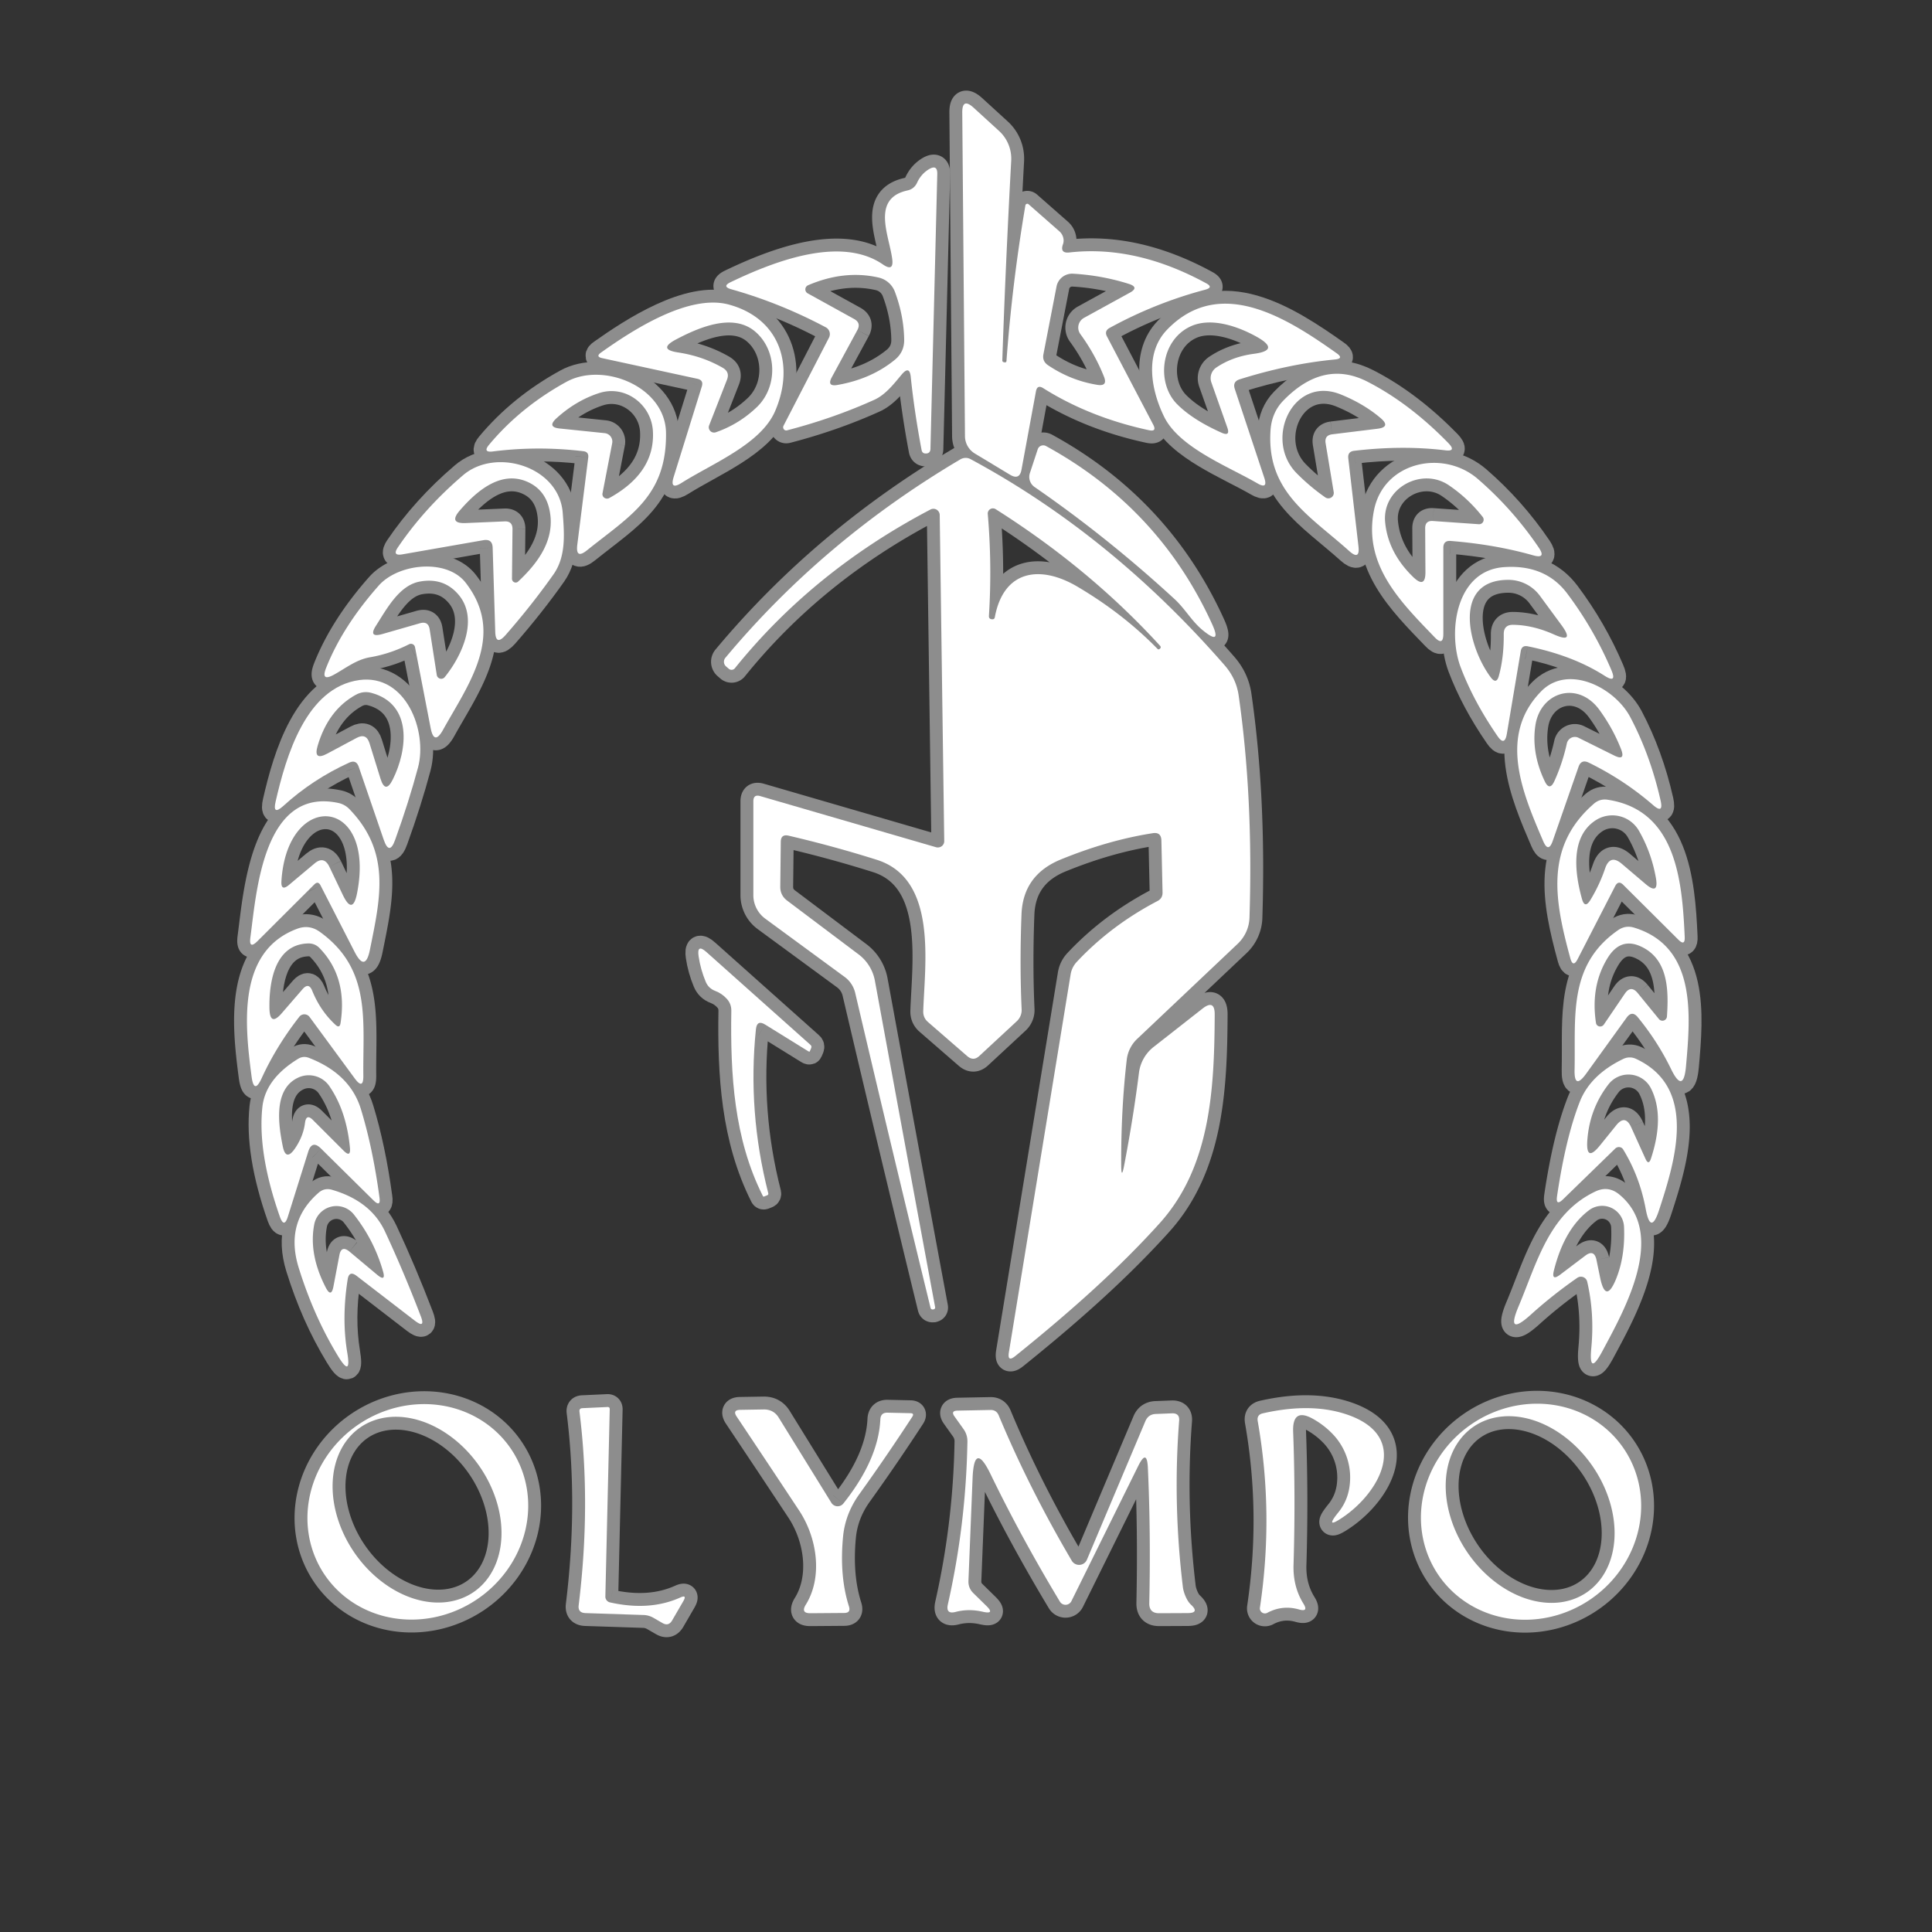 <?xml version="1.0" encoding="UTF-8" standalone="no"?>
<!DOCTYPE svg PUBLIC "-//W3C//DTD SVG 1.1//EN" "http://www.w3.org/Graphics/SVG/1.1/DTD/svg11.dtd">
<svg xmlns="http://www.w3.org/2000/svg" version="1.1" viewBox="0.00 0.00 150.00 150.00">
<rect x="0.00" y="0.00" width="150.00" height="150.00" fill="#333333" stroke="none"/>
<g stroke-width="2.00" fill="none" stroke-linecap="butt">
<path stroke="#8d8d8d" vector-effect="non-scaling-stroke" d="
  M 77.82 27.96
  Q 78.05 21.02 78.51 12.47
  A 2.93 2.89 -67.7 0 0 77.57 10.17
  L 75.60 8.37
  Q 74.69 7.54 74.71 8.77
  L 74.92 33.87
  A 1.60 1.59 15.2 0 0 75.70 35.22
  L 78.42 36.86
  Q 79.16 37.30 79.31 36.46
  L 80.43 30.39
  Q 80.53 29.84 81.00 30.14
  Q 84.61 32.41 89.20 33.40
  Q 89.84 33.54 89.53 32.96
  L 85.95 26.13
  Q 85.72 25.70 86.15 25.46
  Q 89.69 23.52 93.58 22.49
  Q 94.24 22.31 93.64 21.99
  Q 88.19 19.02 83.04 19.60
  Q 82.27 19.69 82.53 18.96
  Q 82.60 18.76 82.57 18.56
  Q 82.52 18.20 82.25 17.96
  L 79.86 15.86
  A 0.15 0.15 0.0 0 0 79.61 15.95
  Q 78.58 22.03 78.14 28.05
  Q 78.13 28.12 78.07 28.13
  Q 78.02 28.14 77.97 28.13
  Q 77.81 28.11 77.82 27.96"
/>
<path stroke="#8d8d8d" vector-effect="non-scaling-stroke" d="
  M 68.56 20.54
  C 65.30 18.28 60.14 20.27 56.74 21.90
  Q 56.02 22.24 56.78 22.46
  Q 60.55 23.52 64.11 25.41
  A 0.60 0.60 0.0 0 1 64.36 26.22
  L 60.83 33.06
  A 0.25 0.24 -83.8 0 0 61.11 33.41
  Q 64.69 32.48 67.86 31.05
  C 68.76 30.65 69.41 29.79 70.03 29.05
  Q 70.62 28.37 70.71 29.26
  Q 70.99 31.96 71.55 34.93
  Q 71.60 35.21 71.87 35.21
  Q 72.23 35.21 72.24 34.85
  L 72.77 13.52
  Q 72.79 12.74 72.12 13.14
  Q 71.51 13.51 71.20 14.19
  Q 70.97 14.68 70.44 14.79
  C 67.63 15.42 69.03 18.26 69.27 20.10
  Q 69.41 21.12 68.56 20.54"
/>
<path stroke="#8d8d8d" vector-effect="non-scaling-stroke" d="
  M 54.49 30.00
  L 52.31 37.01
  Q 51.97 38.09 52.92 37.49
  C 55.33 35.97 59.05 34.50 60.17 31.94
  C 61.74 28.33 60.52 24.72 56.60 23.65
  C 53.46 22.79 49.09 25.65 46.68 27.36
  Q 46.20 27.69 46.77 27.81
  L 54.15 29.41
  Q 54.64 29.52 54.49 30.00"
/>
<path stroke="#8d8d8d" vector-effect="non-scaling-stroke" d="
  M 96.25 29.45
  Q 100.07 28.25 103.64 27.91
  Q 104.37 27.84 103.77 27.42
  C 100.02 24.77 94.73 21.31 90.60 25.61
  C 88.83 27.46 89.38 30.31 90.38 32.35
  C 91.55 34.75 95.35 36.21 97.63 37.53
  Q 98.46 38.01 98.16 37.10
  L 95.87 30.20
  Q 95.68 29.63 96.25 29.45"
/>
<path stroke="#8d8d8d" vector-effect="non-scaling-stroke" d="
  M 45.67 35.53
  L 44.82 42.30
  Q 44.68 43.45 45.58 42.72
  C 48.93 40.03 51.76 38.52 51.71 33.63
  C 51.68 30.02 46.83 28.07 43.97 29.65
  Q 40.42 31.60 37.98 34.52
  Q 37.45 35.15 38.27 35.05
  Q 41.73 34.61 45.28 35.03
  Q 45.73 35.08 45.67 35.53"
/>
<path stroke="#8d8d8d" vector-effect="non-scaling-stroke" d="
  M 105.14 35.00
  Q 108.87 34.56 112.19 34.96
  Q 113.10 35.08 112.46 34.41
  Q 109.45 31.32 106.18 29.64
  Q 102.76 27.88 99.63 31.11
  Q 98.72 32.05 98.64 33.46
  C 98.34 38.21 101.71 40.05 104.75 42.78
  Q 105.60 43.54 105.47 42.41
  L 104.68 35.58
  Q 104.62 35.06 105.14 35.00"
/>
<path stroke="#8d8d8d" vector-effect="non-scaling-stroke" d="
  M 94.11 48.46
  Q 90.00 39.44 81.21 34.63
  A 0.45 0.45 0.0 0 0 80.57 34.88
  L 79.96 36.73
  A 0.96 0.95 26.8 0 0 80.32 37.81
  Q 85.95 41.69 91.19 46.51
  C 92.02 47.27 92.54 48.27 93.44 48.98
  Q 94.87 50.13 94.11 48.46"
/>
<path stroke="#8d8d8d" vector-effect="non-scaling-stroke" d="
  M 87.05 90.46
  Q 87.03 86.16 87.48 82.28
  A 2.65 2.63 71.8 0 1 88.29 80.66
  L 96.09 73.28
  A 2.94 2.91 -20.9 0 0 97.01 71.25
  Q 97.31 61.92 96.17 54.00
  Q 95.98 52.68 95.07 51.64
  Q 86.23 41.50 75.34 35.64
  A 0.81 0.80 -46.4 0 0 74.57 35.66
  Q 63.93 41.95 56.32 51.07
  A 0.48 0.48 0.0 0 0 56.38 51.75
  L 56.59 51.93
  A 0.33 0.33 0.0 0 0 57.05 51.89
  Q 63.13 44.34 72.24 39.56
  A 0.49 0.49 0.0 0 1 72.96 39.99
  L 73.31 65.30
  A 0.50 0.49 7.5 0 1 72.68 65.78
  L 59.03 61.81
  Q 58.49 61.65 58.49 62.21
  L 58.49 69.50
  A 2.27 2.26 18.1 0 0 59.42 71.33
  L 65.58 75.85
  A 2.16 2.14 -78.6 0 1 66.40 77.10
  Q 69.23 89.18 72.24 101.51
  Q 72.28 101.70 72.47 101.66
  L 72.48 101.66
  Q 72.63 101.62 72.60 101.47
  Q 70.30 89.08 67.93 76.16
  A 3.30 3.30 0.0 0 0 66.65 74.09
  L 61.11 69.92
  Q 60.57 69.51 60.58 68.83
  L 60.62 65.35
  Q 60.63 64.75 61.22 64.88
  Q 64.70 65.69 68.06 66.75
  C 72.78 68.23 71.81 74.72 71.68 78.49
  Q 71.66 79.02 72.06 79.36
  L 75.10 82.00
  Q 75.58 82.41 76.04 81.98
  L 78.94 79.29
  A 1.19 1.17 -23.3 0 0 79.32 78.36
  Q 79.16 74.84 79.31 70.98
  Q 79.43 67.93 82.36 66.73
  Q 86.03 65.23 89.49 64.69
  Q 90.15 64.58 90.17 65.25
  L 90.26 69.29
  Q 90.27 69.75 89.86 69.96
  Q 86.25 71.85 83.60 74.68
  Q 83.21 75.10 83.12 75.67
  L 78.33 104.99
  Q 78.20 105.79 78.83 105.28
  C 82.79 102.09 86.66 98.71 90.02 94.99
  C 94.00 90.59 94.28 84.53 94.31 78.78
  Q 94.32 77.56 93.36 78.31
  L 89.56 81.29
  A 3.04 3.01 74.9 0 0 88.43 83.28
  Q 88.00 86.72 87.28 90.48
  Q 87.06 91.63 87.05 90.46"
/>
<path stroke="#8d8d8d" vector-effect="non-scaling-stroke" d="
  M 38.25 42.53
  L 38.45 49.04
  Q 38.48 50.17 39.24 49.32
  Q 41.29 46.98 42.99 44.57
  C 43.96 43.17 43.81 41.42 43.69 39.82
  C 43.42 36.22 38.50 34.72 35.96 36.89
  Q 32.94 39.47 30.89 42.50
  Q 30.43 43.18 31.24 43.04
  L 37.53 41.94
  Q 38.23 41.82 38.25 42.53"
/>
<path stroke="#8d8d8d" vector-effect="non-scaling-stroke" d="
  M 112.64 42.00
  Q 116.10 42.28 119.05 43.12
  Q 120.06 43.40 119.48 42.53
  Q 117.45 39.53 114.73 37.18
  C 112.05 34.87 107.44 35.84 106.68 39.60
  C 105.82 43.86 108.73 46.72 111.39 49.48
  Q 112.06 50.18 112.06 49.21
  L 112.06 42.53
  Q 112.06 41.95 112.64 42.00"
/>
<path stroke="#8d8d8d" vector-effect="non-scaling-stroke" d="
  M 31.76 50.02
  A 0.32 0.32 0.0 0 1 32.22 50.24
  L 33.43 56.50
  Q 33.70 57.92 34.40 56.66
  C 36.36 53.12 39.29 49.30 36.16 45.25
  C 34.69 43.34 30.91 43.74 29.39 45.48
  Q 26.60 48.64 25.33 51.83
  Q 24.87 52.97 25.95 52.37
  C 26.87 51.86 27.67 51.21 28.73 51.03
  Q 30.30 50.76 31.76 50.02"
/>
<path stroke="#8d8d8d" vector-effect="non-scaling-stroke" d="
  M 118.62 50.18
  Q 122.11 50.89 124.57 52.46
  Q 125.57 53.10 125.10 52.01
  Q 123.75 48.84 121.67 46.07
  Q 119.97 43.82 116.80 44.03
  C 113.01 44.27 112.39 49.10 113.40 51.79
  Q 114.40 54.44 116.26 57.14
  Q 116.82 57.97 116.99 56.98
  L 118.07 50.56
  Q 118.15 50.08 118.62 50.18"
/>
<path stroke="#8d8d8d" vector-effect="non-scaling-stroke" d="
  M 27.85 59.53
  L 29.79 65.19
  Q 30.23 66.47 30.68 65.20
  Q 31.74 62.27 32.46 59.57
  C 33.20 56.77 31.52 52.30 27.89 52.80
  C 23.76 53.38 22.21 58.70 21.40 62.23
  Q 21.14 63.34 21.99 62.58
  Q 24.26 60.51 27.11 59.21
  Q 27.66 58.96 27.85 59.53"
/>
<path stroke="#8d8d8d" vector-effect="non-scaling-stroke" d="
  M 123.35 59.21
  Q 126.09 60.55 128.35 62.51
  Q 129.17 63.22 128.93 62.16
  Q 128.13 58.62 126.57 55.67
  C 125.35 53.37 121.74 51.54 119.65 53.68
  C 116.29 57.12 118.22 61.59 119.81 65.30
  Q 120.22 66.26 120.56 65.27
  L 122.56 59.53
  Q 122.77 58.93 123.35 59.21"
/>
<path stroke="#8d8d8d" vector-effect="non-scaling-stroke" d="
  M 125.40 68.80
  Q 125.65 68.32 126.03 68.70
  L 130.30 72.95
  Q 130.84 73.49 130.80 72.73
  C 130.60 68.30 130.12 62.89 124.81 62.09
  Q 124.21 62.00 123.75 62.40
  C 119.90 65.74 120.70 69.93 121.92 74.40
  Q 122.13 75.16 122.49 74.46
  L 125.40 68.80"
/>
<path stroke="#8d8d8d" vector-effect="non-scaling-stroke" d="
  M 24.89 68.75
  L 27.53 73.90
  Q 28.36 75.52 28.72 73.74
  C 29.53 69.72 30.38 66.17 27.11 62.80
  A 1.70 1.65 72.5 0 0 26.26 62.34
  C 20.43 61.10 19.91 69.29 19.44 72.78
  Q 19.31 73.75 20.00 73.06
  L 24.40 68.67
  Q 24.70 68.37 24.89 68.75"
/>
<path stroke="#8d8d8d" vector-effect="non-scaling-stroke" d="
  M 24.03 78.95
  L 27.55 83.74
  Q 28.22 84.64 28.21 83.52
  C 28.16 79.24 28.86 75.24 24.82 72.34
  Q 24.00 71.76 23.07 72.11
  C 18.38 73.86 19.01 79.58 19.53 83.56
  Q 19.72 85.03 20.33 83.68
  Q 21.46 81.22 23.24 78.94
  A 0.50 0.50 0.0 0 1 24.03 78.95"
/>
<path stroke="#8d8d8d" vector-effect="non-scaling-stroke" d="
  M 127.16 78.98
  Q 128.70 80.86 129.74 83.00
  Q 130.70 84.97 130.90 82.79
  C 131.26 78.74 131.71 73.50 126.87 72.02
  Q 126.21 71.82 125.64 72.21
  C 121.72 74.92 122.34 78.93 122.25 83.05
  Q 122.21 84.66 123.15 83.36
  L 126.29 79.01
  Q 126.71 78.43 127.16 78.98"
/>
<path stroke="#8d8d8d" vector-effect="non-scaling-stroke" d="
  M 59.41 79.55
  L 62.72 81.60
  Q 62.85 81.68 62.87 81.63
  L 62.98 81.37
  Q 63.04 81.22 62.92 81.12
  L 54.85 73.92
  Q 54.09 73.24 54.24 74.25
  Q 54.39 75.26 54.79 76.22
  Q 55.00 76.73 55.52 76.93
  Q 56.05 77.13 56.43 77.55
  Q 56.78 77.93 56.78 78.46
  C 56.70 83.43 56.98 88.40 59.23 92.86
  Q 59.26 92.92 59.32 92.90
  L 59.57 92.80
  Q 59.67 92.76 59.65 92.65
  Q 58.03 86.31 58.69 79.91
  Q 58.77 79.15 59.41 79.55"
/>
<path stroke="#8d8d8d" vector-effect="non-scaling-stroke" d="
  M 24.93 89.18
  L 28.99 93.19
  Q 29.58 93.77 29.46 92.95
  Q 28.94 89.12 28.02 86.11
  Q 27.18 83.37 23.98 82.13
  Q 23.54 81.96 23.14 82.21
  Q 20.60 83.77 20.37 85.96
  Q 19.99 89.51 21.73 94.47
  Q 22.06 95.38 22.35 94.46
  L 23.93 89.42
  Q 24.23 88.48 24.93 89.18"
/>
<path stroke="#8d8d8d" vector-effect="non-scaling-stroke" d="
  M 126.02 89.24
  Q 127.30 91.33 127.77 93.85
  Q 128.16 95.96 128.82 93.92
  C 130.08 90.06 131.82 84.43 127.00 82.20
  A 1.14 1.13 -45.3 0 0 126.04 82.21
  Q 123.48 83.44 122.65 85.55
  Q 121.56 88.34 120.89 92.86
  Q 120.77 93.69 121.37 93.10
  L 125.41 89.17
  A 0.40 0.39 -37.7 0 1 126.02 89.24"
/>
<path stroke="#8d8d8d" vector-effect="non-scaling-stroke" d="
  M 27.69 99.06
  L 32.21 102.54
  Q 33.05 103.18 32.67 102.19
  Q 31.34 98.72 29.88 95.59
  Q 28.77 93.24 25.76 92.37
  Q 25.19 92.21 24.74 92.60
  Q 22.11 94.89 23.18 98.39
  Q 24.35 102.18 26.24 105.28
  Q 27.30 107.02 26.96 105.01
  Q 26.52 102.36 26.99 99.35
  Q 27.10 98.61 27.69 99.06"
/>
<path stroke="#8d8d8d" vector-effect="non-scaling-stroke" d="
  M 123.23 99.51
  Q 123.80 101.96 123.55 104.64
  Q 123.33 106.93 124.41 104.90
  C 126.12 101.70 129.47 95.82 125.71 92.73
  Q 124.86 92.04 123.88 92.50
  C 120.26 94.20 119.33 98.04 117.90 101.43
  Q 116.89 103.83 118.83 102.09
  Q 120.53 100.55 122.46 99.21
  A 0.50 0.50 0.0 0 1 123.23 99.51"
/>
<path stroke="#8d8d8d" vector-effect="non-scaling-stroke" d="
  M 39.711 112.549
  A 8.73 8.20 -33.6 0 0 27.902 110.55
  A 8.73 8.20 -33.6 0 0 25.169 122.211
  A 8.73 8.20 -33.6 0 0 36.978 124.21
  A 8.73 8.20 -33.6 0 0 39.711 112.549"
/>
<path stroke="#8d8d8d" vector-effect="non-scaling-stroke" d="
  M 47.36 124.41
  A 0.46 0.46 0.0 0 1 47.00 123.95
  L 47.34 109.41
  Q 47.34 109.23 47.16 109.24
  L 45.22 109.33
  Q 44.96 109.34 44.99 109.60
  Q 45.89 116.79 44.93 124.62
  Q 44.85 125.22 45.46 125.24
  L 50.00 125.39
  Q 50.38 125.41 50.72 125.60
  L 51.43 126.01
  Q 51.91 126.29 52.19 125.80
  L 53.06 124.30
  Q 53.35 123.79 52.82 124.03
  Q 50.44 125.10 47.36 124.41"
/>
<path stroke="#8d8d8d" vector-effect="non-scaling-stroke" d="
  M 103.48 111.35
  A 4.87 4.86 24.6 0 1 104.82 114.94
  Q 104.76 116.37 103.91 117.42
  Q 102.80 118.79 104.26 117.80
  C 107.11 115.87 109.51 111.60 104.71 109.87
  Q 101.89 108.86 98.05 109.73
  Q 97.56 109.84 97.65 110.34
  Q 98.91 117.51 97.82 124.82
  A 0.39 0.39 0.0 0 0 98.39 125.22
  Q 99.57 124.59 100.86 124.96
  Q 101.61 125.17 101.20 124.51
  Q 100.38 123.19 100.43 121.50
  Q 100.59 116.21 100.40 111.16
  Q 100.33 109.22 102.01 110.20
  Q 102.83 110.67 103.48 111.35"
/>
<path stroke="#8d8d8d" vector-effect="non-scaling-stroke" d="
  M 125.979 112.337
  A 8.71 8.22 -35.3 0 0 114.12 110.661
  A 8.71 8.22 -35.3 0 0 111.761 122.403
  A 8.71 8.22 -35.3 0 0 123.62 124.079
  A 8.71 8.22 -35.3 0 0 125.979 112.337"
/>
<path stroke="#8d8d8d" vector-effect="non-scaling-stroke" d="
  M 65.48 116.73
  A 0.57 0.57 0.0 0 1 64.55 116.68
  L 60.47 110.08
  Q 60.07 109.42 59.29 109.43
  L 57.47 109.46
  Q 56.85 109.47 57.20 109.99
  Q 59.52 113.46 62.04 117.27
  C 63.47 119.43 63.88 122.47 62.56 124.59
  Q 62.15 125.26 62.93 125.25
  L 65.54 125.23
  Q 66.08 125.23 65.91 124.71
  Q 65.17 122.38 65.45 119.36
  Q 65.61 117.54 66.73 115.99
  Q 68.86 113.02 70.84 109.98
  Q 70.99 109.73 70.70 109.72
  L 68.90 109.68
  Q 68.38 109.67 68.35 110.19
  Q 68.21 113.30 65.48 116.73"
/>
<path stroke="#8d8d8d" vector-effect="non-scaling-stroke" d="
  M 88.38 113.80
  Q 89.05 112.46 89.12 113.95
  Q 89.35 118.90 89.23 124.46
  Q 89.21 125.26 90.01 125.25
  L 92.19 125.24
  Q 93.18 125.24 92.45 124.57
  C 92.14 124.28 91.89 123.64 91.84 123.23
  Q 91.05 116.70 91.55 110.29
  Q 91.59 109.72 91.01 109.73
  L 89.74 109.78
  Q 89.16 109.80 88.93 110.33
  L 84.39 121.09
  A 0.66 0.66 0.0 0 1 83.21 121.17
  Q 79.90 115.55 77.54 109.89
  Q 77.36 109.46 76.90 109.47
  L 74.35 109.52
  Q 73.78 109.53 74.12 109.99
  L 74.79 110.93
  Q 75.12 111.38 75.11 111.93
  Q 75.00 118.34 73.59 124.57
  Q 73.42 125.35 74.19 125.15
  Q 75.22 124.88 76.32 125.14
  Q 77.27 125.35 76.58 124.68
  L 75.56 123.68
  Q 75.17 123.29 75.19 122.74
  L 75.51 114.79
  Q 75.63 111.80 76.93 114.50
  Q 79.26 119.31 82.29 124.35
  A 0.51 0.51 0.0 0 0 83.18 124.32
  L 88.38 113.80"
/>
<path stroke="#8d8d8d" vector-effect="non-scaling-stroke" d="
  M 84.16 24.68
  L 87.71 22.73
  Q 88.48 22.31 87.64 22.04
  Q 85.55 21.38 83.31 21.25
  A 1.24 1.23 7.3 0 0 82.03 22.24
  L 81.01 27.51
  Q 80.91 28.04 81.36 28.35
  Q 83.14 29.55 85.20 29.88
  Q 86.02 30.01 85.71 29.24
  Q 85.03 27.52 83.88 25.94
  A 0.86 0.86 0.0 0 1 84.16 24.68"
/>
<path stroke="#8d8d8d" vector-effect="non-scaling-stroke" d="
  M 66.57 25.62
  L 64.58 29.29
  Q 64.18 30.03 65.01 29.89
  Q 67.65 29.43 69.48 27.93
  Q 70.22 27.32 70.20 26.36
  Q 70.17 24.49 69.47 22.63
  A 1.77 1.77 0.0 0 0 68.22 21.55
  Q 65.55 20.94 62.73 22.15
  A 0.35 0.35 0.0 0 0 62.70 22.77
  L 66.32 24.77
  Q 66.86 25.07 66.57 25.62"
/>
<path stroke="#8d8d8d" vector-effect="non-scaling-stroke" d="
  M 56.44 29.49
  L 55.06 33.02
  A 0.41 0.41 0.0 0 0 55.58 33.56
  Q 57.37 32.94 58.76 31.61
  C 60.42 30.02 60.34 27.15 58.59 25.71
  C 56.84 24.27 54.16 25.47 52.46 26.37
  Q 51.06 27.12 52.62 27.36
  Q 54.55 27.65 56.12 28.56
  Q 56.68 28.89 56.44 29.49"
/>
<path stroke="#8d8d8d" vector-effect="non-scaling-stroke" d="
  M 94.44 28.53
  Q 95.69 27.69 97.35 27.47
  Q 99.42 27.20 97.61 26.17
  C 96.19 25.37 94.07 24.60 92.46 25.33
  C 90.10 26.40 89.76 29.73 91.38 31.37
  Q 92.59 32.59 94.83 33.59
  Q 95.55 33.92 95.28 33.17
  L 94.05 29.69
  A 1.00 0.99 -26.6 0 1 94.44 28.53"
/>
<path stroke="#8d8d8d" vector-effect="non-scaling-stroke" d="
  M 47.53 34.41
  L 46.78 38.29
  A 0.36 0.35 -8.6 0 0 47.30 38.67
  Q 50.89 36.69 50.69 33.44
  C 50.55 31.37 48.53 29.88 46.54 30.51
  Q 44.73 31.09 43.21 32.47
  Q 42.44 33.17 43.47 33.27
  L 46.95 33.63
  A 0.66 0.66 0.0 0 1 47.53 34.41"
/>
<path stroke="#8d8d8d" vector-effect="non-scaling-stroke" d="
  M 103.43 33.72
  L 106.93 33.29
  Q 108.02 33.16 107.18 32.45
  Q 105.88 31.35 104.11 30.63
  C 100.38 29.11 98.08 34.13 100.68 36.75
  Q 101.71 37.79 102.90 38.62
  A 0.42 0.42 0.0 0 0 103.55 38.21
  L 102.92 34.41
  Q 102.82 33.80 103.43 33.72"
/>
<path stroke="#8d8d8d" vector-effect="non-scaling-stroke" d="
  M 83.62 45.53
  Q 87.17 47.62 89.85 50.36
  Q 89.95 50.47 90.05 50.37
  L 90.06 50.36
  Q 90.17 50.26 90.07 50.14
  Q 84.60 44.15 77.30 39.53
  A 0.40 0.40 0.0 0 0 76.69 39.90
  Q 77.03 43.87 76.78 47.82
  Q 76.77 48.06 77.01 48.08
  L 77.02 48.08
  Q 77.21 48.10 77.24 47.91
  C 77.93 44.23 80.77 43.86 83.62 45.53"
/>
<path stroke="#8d8d8d" vector-effect="non-scaling-stroke" d="
  M 39.79 41.07
  L 39.75 44.94
  A 0.29 0.28 68.5 0 0 40.23 45.15
  C 41.78 43.70 43.15 41.86 42.66 39.58
  Q 42.32 37.98 40.88 37.38
  C 38.81 36.52 36.94 38.20 35.70 39.63
  Q 34.80 40.67 36.17 40.61
  L 39.19 40.48
  Q 39.79 40.46 39.79 41.07"
/>
<path stroke="#8d8d8d" vector-effect="non-scaling-stroke" d="
  M 111.25 40.45
  L 114.82 40.70
  A 0.35 0.35 0.0 0 0 115.12 40.14
  Q 113.98 38.69 112.51 37.69
  C 110.40 36.23 107.31 37.89 107.54 40.52
  Q 107.76 42.92 109.75 44.83
  Q 110.67 45.70 110.67 44.43
  L 110.65 41.01
  Q 110.65 40.41 111.25 40.45"
/>
<path stroke="#8d8d8d" vector-effect="non-scaling-stroke" d="
  M 33.36 48.87
  L 33.91 52.40
  A 0.35 0.35 0.0 0 0 34.53 52.57
  C 35.89 50.89 37.23 47.97 35.53 46.09
  Q 34.40 44.83 32.61 45.15
  C 31.00 45.43 30.03 47.27 29.21 48.55
  Q 28.55 49.56 29.71 49.22
  L 32.60 48.39
  Q 33.26 48.20 33.36 48.87"
/>
<path stroke="#8d8d8d" vector-effect="non-scaling-stroke" d="
  M 117.48 48.51
  Q 119.02 48.53 120.65 49.26
  Q 122.31 50.00 121.23 48.53
  L 119.56 46.26
  A 3.04 3.04 0.0 0 0 117.11 45.02
  C 112.75 45.02 113.94 50.19 115.75 52.60
  Q 116.18 53.16 116.37 52.48
  Q 116.77 51.02 116.75 49.23
  Q 116.75 48.50 117.48 48.51"
/>
<path stroke="#8d8d8d" vector-effect="non-scaling-stroke" d="
  M 28.69 57.71
  L 29.54 60.45
  Q 29.92 61.67 30.49 60.53
  C 31.65 58.22 32.05 54.65 28.82 53.79
  Q 28.20 53.63 27.63 53.94
  Q 25.48 55.12 24.66 57.91
  Q 24.31 59.10 25.41 58.51
  L 27.69 57.29
  Q 28.44 56.89 28.69 57.71"
/>
<path stroke="#8d8d8d" vector-effect="non-scaling-stroke" d="
  M 122.55 57.28
  L 125.33 58.66
  Q 126.22 59.10 125.86 58.17
  Q 125.23 56.56 124.19 55.13
  C 122.52 52.82 119.61 53.71 119.21 56.30
  Q 118.88 58.46 119.94 60.67
  Q 120.31 61.43 120.67 60.67
  Q 121.31 59.27 121.65 57.72
  A 0.64 0.63 -70.9 0 1 122.55 57.28"
/>
<path stroke="#8d8d8d" vector-effect="non-scaling-stroke" d="
  M 125.92 67.07
  L 127.78 68.65
  Q 128.79 69.50 128.57 68.20
  Q 128.22 66.19 127.24 64.49
  A 2.38 2.38 0.0 0 0 123.93 63.66
  C 121.90 64.93 122.26 67.76 122.82 69.78
  Q 123.04 70.59 123.48 69.87
  Q 124.19 68.70 124.62 67.43
  Q 125.01 66.29 125.92 67.07"
/>
<path stroke="#8d8d8d" vector-effect="non-scaling-stroke" d="
  M 25.57 67.29
  L 26.62 69.49
  Q 27.38 71.07 27.72 69.36
  C 29.21 61.81 22.29 61.30 21.85 68.41
  Q 21.80 69.23 22.43 68.71
  L 24.42 67.04
  Q 25.15 66.43 25.57 67.29"
/>
<path stroke="#8d8d8d" vector-effect="non-scaling-stroke" d="
  M 24.24 76.92
  Q 24.87 78.48 26.04 79.56
  Q 26.37 79.87 26.44 79.43
  Q 26.99 75.87 24.82 73.62
  Q 24.44 73.22 23.88 73.25
  C 21.32 73.35 20.88 76.28 20.92 78.31
  Q 20.96 79.73 21.88 78.66
  L 23.49 76.80
  Q 23.97 76.25 24.24 76.92"
/>
<path stroke="#8d8d8d" vector-effect="non-scaling-stroke" d="
  M 127.15 77.10
  L 128.80 79.12
  A 0.35 0.35 0.0 0 0 129.42 78.93
  C 129.57 76.79 129.50 74.39 127.32 73.45
  Q 125.80 72.79 124.82 74.37
  Q 123.48 76.54 123.91 79.41
  A 0.34 0.33 -31.8 0 0 124.52 79.55
  L 126.15 77.15
  Q 126.62 76.46 127.15 77.10"
/>
<path stroke="#8d8d8d" vector-effect="non-scaling-stroke" d="
  M 24.31 86.97
  L 26.68 89.34
  Q 27.24 89.90 27.17 89.12
  Q 26.90 86.25 25.56 84.31
  A 1.94 1.94 0.0 0 0 23.12 83.68
  C 21.21 84.60 21.62 87.33 21.95 88.98
  Q 22.19 90.20 22.90 89.17
  Q 23.55 88.22 23.68 87.18
  Q 23.78 86.43 24.31 86.97"
/>
<path stroke="#8d8d8d" vector-effect="non-scaling-stroke" d="
  M 126.64 87.51
  L 127.76 89.98
  Q 128.00 90.50 128.18 89.95
  Q 129.26 86.67 128.19 84.52
  A 1.96 1.96 0.0 0 0 124.88 84.19
  Q 123.42 86.08 123.24 88.52
  Q 123.11 90.31 124.23 88.92
  L 125.49 87.36
  Q 126.18 86.51 126.64 87.51"
/>
<path stroke="#8d8d8d" vector-effect="non-scaling-stroke" d="
  M 27.13 97.17
  L 29.28 98.97
  Q 29.99 99.56 29.73 98.68
  Q 29.04 96.28 27.48 94.30
  A 1.75 1.74 -58.6 0 0 24.40 95.05
  Q 23.95 97.36 25.29 99.96
  Q 25.72 100.79 25.89 99.87
  L 26.35 97.45
  Q 26.50 96.66 27.13 97.17"
/>
<path stroke="#8d8d8d" vector-effect="non-scaling-stroke" d="
  M 123.95 97.82
  L 124.23 99.18
  Q 124.66 101.28 125.47 99.30
  Q 126.19 97.53 126.09 95.25
  A 1.70 1.70 0.0 0 0 123.36 93.97
  Q 121.46 95.41 120.65 98.62
  Q 120.42 99.51 121.15 98.95
  L 123.08 97.49
  Q 123.77 96.97 123.95 97.82"
/>
<path stroke="#8d8d8d" vector-effect="non-scaling-stroke" d="
  M 36.786 123.597
  A 7.76 5.90 55.4 0 0 37.236 113.86
  A 7.76 5.90 55.4 0 0 27.974 110.823
  A 7.76 5.90 55.4 0 0 27.523 120.56
  A 7.76 5.90 55.4 0 0 36.786 123.597"
/>
<path stroke="#8d8d8d" vector-effect="non-scaling-stroke" d="
  M 123.179 123.643
  A 7.79 5.90 55.8 0 0 123.68 113.884
  A 7.79 5.90 55.8 0 0 114.421 110.757
  A 7.79 5.90 55.8 0 0 113.92 120.516
  A 7.79 5.90 55.8 0 0 123.179 123.643"
/>
</g>
<path fill="none" d="
  M 0.00 0.00
  L 150.00 0.00
  L 150.00 150.00
  L 0.00 150.00
  L 0.00 0.00
  Z
  M 77.82 27.96
  Q 78.05 21.02 78.51 12.47
  A 2.93 2.89 -67.7 0 0 77.57 10.17
  L 75.60 8.37
  Q 74.69 7.54 74.71 8.77
  L 74.92 33.87
  A 1.60 1.59 15.2 0 0 75.70 35.22
  L 78.42 36.86
  Q 79.16 37.30 79.31 36.46
  L 80.43 30.39
  Q 80.53 29.84 81.00 30.14
  Q 84.61 32.41 89.20 33.40
  Q 89.84 33.54 89.53 32.96
  L 85.95 26.13
  Q 85.72 25.70 86.15 25.46
  Q 89.69 23.52 93.58 22.49
  Q 94.24 22.31 93.64 21.99
  Q 88.19 19.02 83.04 19.60
  Q 82.27 19.69 82.53 18.96
  Q 82.60 18.76 82.57 18.56
  Q 82.52 18.20 82.25 17.96
  L 79.86 15.86
  A 0.15 0.15 0.0 0 0 79.61 15.95
  Q 78.58 22.03 78.14 28.05
  Q 78.13 28.12 78.07 28.13
  Q 78.02 28.14 77.97 28.13
  Q 77.81 28.11 77.82 27.96
  Z
  M 68.56 20.54
  C 65.30 18.28 60.14 20.27 56.74 21.90
  Q 56.02 22.24 56.78 22.46
  Q 60.55 23.52 64.11 25.41
  A 0.60 0.60 0.0 0 1 64.36 26.22
  L 60.83 33.06
  A 0.25 0.24 -83.8 0 0 61.11 33.41
  Q 64.69 32.48 67.86 31.05
  C 68.76 30.65 69.41 29.79 70.03 29.05
  Q 70.62 28.37 70.71 29.26
  Q 70.99 31.96 71.55 34.93
  Q 71.60 35.21 71.87 35.21
  Q 72.23 35.21 72.24 34.85
  L 72.77 13.52
  Q 72.79 12.74 72.12 13.14
  Q 71.51 13.51 71.20 14.19
  Q 70.97 14.68 70.44 14.79
  C 67.63 15.42 69.03 18.26 69.27 20.10
  Q 69.41 21.12 68.56 20.54
  Z
  M 54.49 30.00
  L 52.31 37.01
  Q 51.97 38.09 52.92 37.49
  C 55.33 35.97 59.05 34.50 60.17 31.94
  C 61.74 28.33 60.52 24.72 56.60 23.65
  C 53.46 22.79 49.09 25.65 46.68 27.36
  Q 46.20 27.69 46.77 27.81
  L 54.15 29.41
  Q 54.64 29.52 54.49 30.00
  Z
  M 96.25 29.45
  Q 100.07 28.25 103.64 27.91
  Q 104.37 27.84 103.77 27.42
  C 100.02 24.77 94.73 21.31 90.60 25.61
  C 88.83 27.46 89.38 30.31 90.38 32.35
  C 91.55 34.75 95.35 36.21 97.63 37.53
  Q 98.46 38.01 98.16 37.10
  L 95.87 30.20
  Q 95.68 29.63 96.25 29.45
  Z
  M 45.67 35.53
  L 44.82 42.30
  Q 44.68 43.45 45.58 42.72
  C 48.93 40.03 51.76 38.52 51.71 33.63
  C 51.68 30.02 46.83 28.07 43.97 29.65
  Q 40.42 31.60 37.98 34.52
  Q 37.45 35.15 38.27 35.05
  Q 41.73 34.61 45.28 35.03
  Q 45.73 35.08 45.67 35.53
  Z
  M 105.14 35.00
  Q 108.87 34.56 112.19 34.96
  Q 113.10 35.08 112.46 34.41
  Q 109.45 31.32 106.18 29.64
  Q 102.76 27.88 99.63 31.11
  Q 98.72 32.05 98.64 33.46
  C 98.34 38.21 101.71 40.05 104.75 42.78
  Q 105.60 43.54 105.47 42.41
  L 104.68 35.58
  Q 104.62 35.06 105.14 35.00
  Z
  M 94.11 48.46
  Q 90.00 39.44 81.21 34.63
  A 0.45 0.45 0.0 0 0 80.57 34.88
  L 79.96 36.73
  A 0.96 0.95 26.8 0 0 80.32 37.81
  Q 85.95 41.69 91.19 46.51
  C 92.02 47.27 92.54 48.27 93.44 48.98
  Q 94.87 50.13 94.11 48.46
  Z
  M 87.05 90.46
  Q 87.03 86.16 87.48 82.28
  A 2.65 2.63 71.8 0 1 88.29 80.66
  L 96.09 73.28
  A 2.94 2.91 -20.9 0 0 97.01 71.25
  Q 97.31 61.92 96.17 54.00
  Q 95.98 52.68 95.07 51.64
  Q 86.23 41.50 75.34 35.64
  A 0.81 0.80 -46.4 0 0 74.57 35.66
  Q 63.93 41.95 56.32 51.07
  A 0.48 0.48 0.0 0 0 56.38 51.75
  L 56.59 51.93
  A 0.33 0.33 0.0 0 0 57.05 51.89
  Q 63.13 44.34 72.24 39.56
  A 0.49 0.49 0.0 0 1 72.96 39.99
  L 73.31 65.30
  A 0.50 0.49 7.5 0 1 72.68 65.78
  L 59.03 61.81
  Q 58.49 61.65 58.49 62.21
  L 58.49 69.50
  A 2.27 2.26 18.1 0 0 59.42 71.33
  L 65.58 75.85
  A 2.16 2.14 -78.6 0 1 66.40 77.10
  Q 69.23 89.18 72.24 101.51
  Q 72.28 101.70 72.47 101.66
  L 72.48 101.66
  Q 72.63 101.62 72.60 101.47
  Q 70.30 89.08 67.93 76.16
  A 3.30 3.30 0.0 0 0 66.65 74.09
  L 61.11 69.92
  Q 60.57 69.51 60.58 68.83
  L 60.62 65.35
  Q 60.63 64.75 61.22 64.88
  Q 64.70 65.69 68.06 66.75
  C 72.78 68.23 71.81 74.72 71.68 78.49
  Q 71.66 79.02 72.06 79.36
  L 75.10 82.00
  Q 75.58 82.41 76.04 81.98
  L 78.94 79.29
  A 1.19 1.17 -23.3 0 0 79.32 78.36
  Q 79.16 74.84 79.31 70.98
  Q 79.43 67.93 82.36 66.73
  Q 86.03 65.23 89.49 64.69
  Q 90.15 64.58 90.17 65.25
  L 90.26 69.29
  Q 90.27 69.75 89.86 69.96
  Q 86.25 71.85 83.60 74.68
  Q 83.21 75.10 83.12 75.67
  L 78.33 104.99
  Q 78.20 105.79 78.83 105.28
  C 82.79 102.09 86.66 98.71 90.02 94.99
  C 94.00 90.59 94.28 84.53 94.31 78.78
  Q 94.32 77.56 93.36 78.31
  L 89.56 81.29
  A 3.04 3.01 74.9 0 0 88.43 83.28
  Q 88.00 86.72 87.28 90.48
  Q 87.06 91.63 87.05 90.46
  Z
  M 38.25 42.53
  L 38.45 49.04
  Q 38.48 50.17 39.24 49.32
  Q 41.29 46.98 42.99 44.57
  C 43.96 43.17 43.81 41.42 43.69 39.82
  C 43.42 36.22 38.50 34.72 35.96 36.89
  Q 32.94 39.47 30.89 42.50
  Q 30.43 43.18 31.24 43.04
  L 37.53 41.94
  Q 38.23 41.82 38.25 42.53
  Z
  M 112.64 42.00
  Q 116.10 42.28 119.05 43.12
  Q 120.06 43.40 119.48 42.53
  Q 117.45 39.53 114.73 37.18
  C 112.05 34.87 107.44 35.84 106.68 39.60
  C 105.82 43.86 108.73 46.72 111.39 49.48
  Q 112.06 50.18 112.06 49.21
  L 112.06 42.53
  Q 112.06 41.95 112.64 42.00
  Z
  M 31.76 50.02
  A 0.32 0.32 0.0 0 1 32.22 50.24
  L 33.43 56.50
  Q 33.70 57.92 34.40 56.66
  C 36.36 53.12 39.29 49.30 36.16 45.25
  C 34.69 43.34 30.91 43.74 29.39 45.48
  Q 26.60 48.64 25.33 51.83
  Q 24.87 52.97 25.95 52.37
  C 26.87 51.86 27.67 51.21 28.73 51.03
  Q 30.30 50.76 31.76 50.02
  Z
  M 118.62 50.18
  Q 122.11 50.89 124.57 52.46
  Q 125.57 53.10 125.10 52.01
  Q 123.75 48.84 121.67 46.07
  Q 119.97 43.82 116.80 44.03
  C 113.01 44.27 112.39 49.10 113.40 51.79
  Q 114.40 54.44 116.26 57.14
  Q 116.82 57.97 116.99 56.98
  L 118.07 50.56
  Q 118.15 50.08 118.62 50.18
  Z
  M 27.85 59.53
  L 29.79 65.19
  Q 30.23 66.47 30.68 65.20
  Q 31.74 62.27 32.46 59.57
  C 33.20 56.77 31.52 52.30 27.89 52.80
  C 23.76 53.38 22.21 58.70 21.40 62.23
  Q 21.14 63.34 21.99 62.58
  Q 24.26 60.51 27.11 59.21
  Q 27.66 58.96 27.85 59.53
  Z
  M 123.35 59.21
  Q 126.09 60.55 128.35 62.51
  Q 129.17 63.22 128.93 62.16
  Q 128.13 58.62 126.57 55.67
  C 125.35 53.37 121.74 51.54 119.65 53.68
  C 116.29 57.12 118.22 61.59 119.81 65.30
  Q 120.22 66.26 120.56 65.27
  L 122.56 59.53
  Q 122.77 58.93 123.35 59.21
  Z
  M 125.40 68.80
  Q 125.65 68.32 126.03 68.70
  L 130.30 72.95
  Q 130.84 73.49 130.80 72.73
  C 130.60 68.30 130.12 62.89 124.81 62.09
  Q 124.21 62.00 123.75 62.40
  C 119.90 65.74 120.70 69.93 121.92 74.40
  Q 122.13 75.16 122.49 74.46
  L 125.40 68.80
  Z
  M 24.89 68.75
  L 27.53 73.90
  Q 28.36 75.52 28.72 73.74
  C 29.53 69.72 30.38 66.17 27.11 62.80
  A 1.70 1.65 72.5 0 0 26.26 62.34
  C 20.43 61.10 19.91 69.29 19.44 72.78
  Q 19.31 73.75 20.00 73.06
  L 24.40 68.67
  Q 24.70 68.37 24.89 68.75
  Z
  M 24.03 78.95
  L 27.55 83.74
  Q 28.22 84.64 28.21 83.52
  C 28.16 79.24 28.86 75.24 24.82 72.34
  Q 24.00 71.76 23.07 72.11
  C 18.38 73.86 19.01 79.58 19.53 83.56
  Q 19.72 85.03 20.33 83.68
  Q 21.46 81.22 23.24 78.94
  A 0.50 0.50 0.0 0 1 24.03 78.95
  Z
  M 127.16 78.98
  Q 128.70 80.86 129.74 83.00
  Q 130.70 84.97 130.90 82.79
  C 131.26 78.74 131.71 73.50 126.87 72.02
  Q 126.21 71.82 125.64 72.21
  C 121.72 74.92 122.34 78.93 122.25 83.05
  Q 122.21 84.66 123.15 83.36
  L 126.29 79.01
  Q 126.71 78.43 127.16 78.98
  Z
  M 59.41 79.55
  L 62.72 81.60
  Q 62.85 81.68 62.87 81.63
  L 62.98 81.37
  Q 63.04 81.22 62.92 81.12
  L 54.85 73.92
  Q 54.09 73.24 54.24 74.25
  Q 54.39 75.26 54.79 76.22
  Q 55.00 76.73 55.52 76.93
  Q 56.05 77.13 56.43 77.55
  Q 56.78 77.93 56.78 78.46
  C 56.70 83.43 56.98 88.40 59.23 92.86
  Q 59.26 92.92 59.32 92.90
  L 59.57 92.80
  Q 59.67 92.76 59.65 92.65
  Q 58.03 86.31 58.69 79.91
  Q 58.77 79.15 59.41 79.55
  Z
  M 24.93 89.18
  L 28.99 93.19
  Q 29.58 93.77 29.46 92.95
  Q 28.94 89.12 28.02 86.11
  Q 27.18 83.37 23.98 82.13
  Q 23.54 81.96 23.14 82.21
  Q 20.60 83.77 20.37 85.96
  Q 19.99 89.51 21.73 94.47
  Q 22.06 95.38 22.35 94.46
  L 23.93 89.42
  Q 24.23 88.48 24.93 89.18
  Z
  M 126.02 89.24
  Q 127.30 91.33 127.77 93.85
  Q 128.16 95.96 128.82 93.92
  C 130.08 90.06 131.82 84.43 127.00 82.20
  A 1.14 1.13 -45.3 0 0 126.04 82.21
  Q 123.48 83.44 122.65 85.55
  Q 121.56 88.34 120.89 92.86
  Q 120.77 93.69 121.37 93.10
  L 125.41 89.17
  A 0.40 0.39 -37.7 0 1 126.02 89.24
  Z
  M 27.69 99.06
  L 32.21 102.54
  Q 33.05 103.18 32.67 102.19
  Q 31.34 98.72 29.88 95.59
  Q 28.77 93.24 25.76 92.37
  Q 25.19 92.21 24.74 92.60
  Q 22.11 94.89 23.18 98.39
  Q 24.35 102.18 26.24 105.28
  Q 27.30 107.02 26.96 105.01
  Q 26.52 102.36 26.99 99.35
  Q 27.10 98.61 27.69 99.06
  Z
  M 123.23 99.51
  Q 123.80 101.96 123.55 104.64
  Q 123.33 106.93 124.41 104.90
  C 126.12 101.70 129.47 95.82 125.71 92.73
  Q 124.86 92.04 123.88 92.50
  C 120.26 94.20 119.33 98.04 117.90 101.43
  Q 116.89 103.83 118.83 102.09
  Q 120.53 100.55 122.46 99.21
  A 0.50 0.50 0.0 0 1 123.23 99.51
  Z
  M 39.711 112.549
  A 8.73 8.20 -33.6 0 0 27.902 110.55
  A 8.73 8.20 -33.6 0 0 25.169 122.211
  A 8.73 8.20 -33.6 0 0 36.978 124.21
  A 8.73 8.20 -33.6 0 0 39.711 112.549
  Z
  M 47.36 124.41
  A 0.46 0.46 0.0 0 1 47.00 123.95
  L 47.34 109.41
  Q 47.34 109.23 47.16 109.24
  L 45.22 109.33
  Q 44.96 109.34 44.99 109.60
  Q 45.89 116.79 44.93 124.62
  Q 44.85 125.22 45.46 125.24
  L 50.00 125.39
  Q 50.38 125.41 50.72 125.60
  L 51.43 126.01
  Q 51.91 126.29 52.19 125.80
  L 53.06 124.30
  Q 53.35 123.79 52.82 124.03
  Q 50.44 125.10 47.36 124.41
  Z
  M 103.48 111.35
  A 4.87 4.86 24.6 0 1 104.82 114.94
  Q 104.76 116.37 103.91 117.42
  Q 102.80 118.79 104.26 117.80
  C 107.11 115.87 109.51 111.60 104.71 109.87
  Q 101.89 108.86 98.05 109.73
  Q 97.56 109.84 97.65 110.34
  Q 98.91 117.51 97.82 124.82
  A 0.39 0.39 0.0 0 0 98.39 125.22
  Q 99.57 124.59 100.86 124.96
  Q 101.61 125.17 101.20 124.51
  Q 100.38 123.19 100.43 121.50
  Q 100.59 116.21 100.40 111.16
  Q 100.33 109.22 102.01 110.20
  Q 102.83 110.67 103.48 111.35
  Z
  M 125.979 112.337
  A 8.71 8.22 -35.3 0 0 114.12 110.661
  A 8.71 8.22 -35.3 0 0 111.761 122.403
  A 8.71 8.22 -35.3 0 0 123.62 124.079
  A 8.71 8.22 -35.3 0 0 125.979 112.337
  Z
  M 65.48 116.73
  A 0.57 0.57 0.0 0 1 64.55 116.68
  L 60.47 110.08
  Q 60.07 109.42 59.29 109.43
  L 57.47 109.46
  Q 56.85 109.47 57.20 109.99
  Q 59.52 113.46 62.04 117.27
  C 63.47 119.43 63.88 122.47 62.56 124.59
  Q 62.15 125.26 62.93 125.25
  L 65.54 125.23
  Q 66.08 125.23 65.91 124.71
  Q 65.17 122.38 65.45 119.36
  Q 65.61 117.54 66.73 115.99
  Q 68.86 113.02 70.84 109.98
  Q 70.99 109.73 70.70 109.72
  L 68.90 109.68
  Q 68.38 109.67 68.35 110.19
  Q 68.21 113.30 65.48 116.73
  Z
  M 88.38 113.80
  Q 89.05 112.46 89.12 113.95
  Q 89.35 118.90 89.23 124.46
  Q 89.21 125.26 90.01 125.25
  L 92.19 125.24
  Q 93.18 125.24 92.45 124.57
  C 92.14 124.28 91.89 123.64 91.84 123.23
  Q 91.05 116.70 91.55 110.29
  Q 91.59 109.72 91.01 109.73
  L 89.74 109.78
  Q 89.16 109.80 88.93 110.33
  L 84.39 121.09
  A 0.66 0.66 0.0 0 1 83.21 121.17
  Q 79.90 115.55 77.54 109.89
  Q 77.36 109.46 76.90 109.47
  L 74.35 109.52
  Q 73.78 109.53 74.12 109.99
  L 74.79 110.93
  Q 75.12 111.38 75.11 111.93
  Q 75.00 118.34 73.59 124.57
  Q 73.42 125.35 74.19 125.15
  Q 75.22 124.88 76.32 125.14
  Q 77.27 125.35 76.58 124.68
  L 75.56 123.68
  Q 75.17 123.29 75.19 122.74
  L 75.51 114.79
  Q 75.63 111.80 76.93 114.50
  Q 79.26 119.31 82.29 124.35
  A 0.51 0.51 0.0 0 0 83.18 124.32
  L 88.38 113.80
  Z"
/>
<path fill="#ffffff" d="
  M 77.97 28.13
  Q 78.02 28.14 78.07 28.13
  Q 78.13 28.12 78.14 28.05
  Q 78.58 22.03 79.61 15.95
  A 0.15 0.15 0.0 0 1 79.86 15.86
  L 82.25 17.96
  Q 82.52 18.20 82.57 18.56
  Q 82.60 18.76 82.53 18.96
  Q 82.27 19.69 83.04 19.60
  Q 88.19 19.02 93.64 21.99
  Q 94.24 22.31 93.58 22.49
  Q 89.69 23.52 86.15 25.46
  Q 85.72 25.70 85.95 26.13
  L 89.53 32.96
  Q 89.84 33.54 89.20 33.40
  Q 84.61 32.41 81.00 30.14
  Q 80.53 29.84 80.43 30.39
  L 79.31 36.46
  Q 79.16 37.30 78.42 36.86
  L 75.70 35.22
  A 1.60 1.59 15.2 0 1 74.92 33.87
  L 74.71 8.77
  Q 74.69 7.54 75.60 8.37
  L 77.57 10.17
  A 2.93 2.89 -67.7 0 1 78.51 12.47
  Q 78.05 21.02 77.82 27.96
  Q 77.81 28.11 77.97 28.13
  Z
  M 84.16 24.68
  L 87.71 22.73
  Q 88.48 22.31 87.64 22.04
  Q 85.55 21.38 83.31 21.25
  A 1.24 1.23 7.3 0 0 82.03 22.24
  L 81.01 27.51
  Q 80.91 28.04 81.36 28.35
  Q 83.14 29.55 85.20 29.88
  Q 86.02 30.01 85.71 29.24
  Q 85.03 27.52 83.88 25.94
  A 0.86 0.86 0.0 0 1 84.16 24.68
  Z"
/>
<path fill="#ffffff" d="
  M 69.27 20.10
  C 69.03 18.26 67.63 15.42 70.44 14.79
  Q 70.97 14.68 71.20 14.19
  Q 71.51 13.51 72.12 13.14
  Q 72.79 12.74 72.77 13.52
  L 72.24 34.85
  Q 72.23 35.21 71.87 35.21
  Q 71.60 35.21 71.55 34.93
  Q 70.99 31.96 70.71 29.26
  Q 70.62 28.37 70.03 29.05
  C 69.41 29.79 68.76 30.65 67.86 31.05
  Q 64.69 32.48 61.11 33.41
  A 0.25 0.24 -83.8 0 1 60.83 33.06
  L 64.36 26.22
  A 0.60 0.60 0.0 0 0 64.11 25.41
  Q 60.55 23.52 56.78 22.46
  Q 56.02 22.24 56.74 21.90
  C 60.14 20.27 65.30 18.28 68.56 20.54
  Q 69.41 21.12 69.27 20.10
  Z
  M 66.57 25.62
  L 64.58 29.29
  Q 64.18 30.03 65.01 29.89
  Q 67.65 29.43 69.48 27.93
  Q 70.22 27.32 70.20 26.36
  Q 70.17 24.49 69.47 22.63
  A 1.77 1.77 0.0 0 0 68.22 21.55
  Q 65.55 20.94 62.73 22.15
  A 0.35 0.35 0.0 0 0 62.70 22.77
  L 66.32 24.77
  Q 66.86 25.07 66.57 25.62
  Z"
/>
<path fill="none" d="
  M 66.32 24.77
  L 62.70 22.77
  A 0.35 0.35 0.0 0 1 62.73 22.15
  Q 65.55 20.94 68.22 21.55
  A 1.77 1.77 0.0 0 1 69.47 22.63
  Q 70.17 24.49 70.20 26.36
  Q 70.22 27.32 69.48 27.93
  Q 67.65 29.43 65.01 29.89
  Q 64.18 30.03 64.58 29.29
  L 66.57 25.62
  Q 66.86 25.07 66.32 24.77
  Z"
/>
<path fill="none" d="
  M 84.16 24.68
  A 0.86 0.86 0.0 0 0 83.88 25.94
  Q 85.03 27.52 85.71 29.24
  Q 86.02 30.01 85.20 29.88
  Q 83.14 29.55 81.36 28.35
  Q 80.91 28.04 81.01 27.51
  L 82.03 22.24
  A 1.24 1.23 7.3 0 1 83.31 21.25
  Q 85.55 21.38 87.64 22.04
  Q 88.48 22.31 87.71 22.73
  L 84.16 24.68
  Z"
/>
<path fill="#ffffff" d="
  M 54.15 29.41
  L 46.77 27.81
  Q 46.20 27.69 46.68 27.36
  C 49.09 25.65 53.46 22.79 56.60 23.65
  C 60.52 24.72 61.74 28.33 60.17 31.94
  C 59.05 34.50 55.33 35.97 52.92 37.49
  Q 51.97 38.09 52.31 37.01
  L 54.49 30.00
  Q 54.64 29.52 54.15 29.41
  Z
  M 56.44 29.49
  L 55.06 33.02
  A 0.41 0.41 0.0 0 0 55.58 33.56
  Q 57.37 32.94 58.76 31.61
  C 60.42 30.02 60.34 27.15 58.59 25.71
  C 56.84 24.27 54.16 25.47 52.46 26.37
  Q 51.06 27.12 52.62 27.36
  Q 54.55 27.65 56.12 28.56
  Q 56.68 28.89 56.44 29.49
  Z"
/>
<path fill="#ffffff" d="
  M 95.87 30.20
  L 98.16 37.10
  Q 98.46 38.01 97.63 37.53
  C 95.35 36.21 91.55 34.75 90.38 32.35
  C 89.38 30.31 88.83 27.46 90.60 25.61
  C 94.73 21.31 100.02 24.77 103.77 27.42
  Q 104.37 27.84 103.64 27.91
  Q 100.07 28.25 96.25 29.45
  Q 95.68 29.63 95.87 30.20
  Z
  M 94.44 28.53
  Q 95.69 27.69 97.35 27.47
  Q 99.42 27.20 97.61 26.17
  C 96.19 25.37 94.07 24.60 92.46 25.33
  C 90.10 26.40 89.76 29.73 91.38 31.37
  Q 92.59 32.59 94.83 33.59
  Q 95.55 33.92 95.28 33.17
  L 94.05 29.69
  A 1.00 0.99 -26.6 0 1 94.44 28.53
  Z"
/>
<path fill="none" d="
  M 56.12 28.56
  Q 54.55 27.65 52.62 27.36
  Q 51.06 27.12 52.46 26.37
  C 54.16 25.47 56.84 24.27 58.59 25.71
  C 60.34 27.15 60.42 30.02 58.76 31.61
  Q 57.37 32.94 55.58 33.56
  A 0.41 0.41 0.0 0 1 55.06 33.02
  L 56.44 29.49
  Q 56.68 28.89 56.12 28.56
  Z"
/>
<path fill="none" d="
  M 94.44 28.53
  A 1.00 0.99 -26.6 0 0 94.05 29.69
  L 95.28 33.17
  Q 95.55 33.92 94.83 33.59
  Q 92.59 32.59 91.38 31.37
  C 89.76 29.73 90.10 26.40 92.46 25.33
  C 94.07 24.60 96.19 25.37 97.61 26.17
  Q 99.42 27.20 97.35 27.47
  Q 95.69 27.69 94.44 28.53
  Z"
/>
<path fill="#ffffff" d="
  M 45.28 35.03
  Q 41.73 34.61 38.27 35.05
  Q 37.45 35.15 37.98 34.52
  Q 40.42 31.60 43.97 29.65
  C 46.83 28.07 51.68 30.02 51.71 33.63
  C 51.76 38.52 48.93 40.03 45.58 42.72
  Q 44.68 43.45 44.82 42.30
  L 45.67 35.53
  Q 45.73 35.08 45.28 35.03
  Z
  M 47.53 34.41
  L 46.78 38.29
  A 0.36 0.35 -8.6 0 0 47.30 38.67
  Q 50.89 36.69 50.69 33.44
  C 50.55 31.37 48.53 29.88 46.54 30.51
  Q 44.73 31.09 43.21 32.47
  Q 42.44 33.17 43.47 33.27
  L 46.95 33.63
  A 0.66 0.66 0.0 0 1 47.53 34.41
  Z"
/>
<path fill="#ffffff" d="
  M 104.68 35.58
  L 105.47 42.41
  Q 105.60 43.54 104.75 42.78
  C 101.71 40.05 98.34 38.21 98.64 33.46
  Q 98.72 32.05 99.63 31.11
  Q 102.76 27.88 106.18 29.64
  Q 109.45 31.32 112.46 34.41
  Q 113.10 35.08 112.19 34.96
  Q 108.87 34.56 105.14 35.00
  Q 104.62 35.06 104.68 35.58
  Z
  M 103.43 33.72
  L 106.93 33.29
  Q 108.02 33.16 107.18 32.45
  Q 105.88 31.35 104.11 30.63
  C 100.38 29.11 98.08 34.13 100.68 36.75
  Q 101.71 37.79 102.90 38.62
  A 0.42 0.42 0.0 0 0 103.55 38.21
  L 102.92 34.41
  Q 102.82 33.80 103.43 33.72
  Z"
/>
<path fill="none" d="
  M 46.95 33.63
  L 43.47 33.27
  Q 42.44 33.17 43.21 32.47
  Q 44.73 31.09 46.54 30.51
  C 48.53 29.88 50.55 31.37 50.69 33.44
  Q 50.89 36.69 47.30 38.67
  A 0.36 0.35 -8.6 0 1 46.78 38.29
  L 47.53 34.41
  A 0.66 0.66 0.0 0 0 46.95 33.63
  Z"
/>
<path fill="none" d="
  M 102.92 34.41
  L 103.55 38.21
  A 0.42 0.42 0.0 0 1 102.90 38.62
  Q 101.71 37.79 100.68 36.75
  C 98.08 34.13 100.38 29.11 104.11 30.63
  Q 105.88 31.35 107.18 32.45
  Q 108.02 33.16 106.93 33.29
  L 103.43 33.72
  Q 102.82 33.80 102.92 34.41
  Z"
/>
<path fill="#ffffff" d="
  M 94.11 48.46
  Q 94.87 50.13 93.44 48.98
  C 92.54 48.27 92.02 47.27 91.19 46.51
  Q 85.95 41.69 80.32 37.81
  A 0.96 0.95 26.8 0 1 79.96 36.73
  L 80.57 34.88
  A 0.45 0.45 0.0 0 1 81.21 34.63
  Q 90.00 39.44 94.11 48.46
  Z"
/>
<path fill="#ffffff" d="
  M 87.28 90.48
  Q 88.00 86.72 88.43 83.28
  A 3.04 3.01 74.9 0 1 89.56 81.29
  L 93.36 78.31
  Q 94.32 77.56 94.31 78.78
  C 94.28 84.53 94.00 90.59 90.02 94.99
  C 86.66 98.71 82.79 102.09 78.83 105.28
  Q 78.20 105.79 78.33 104.99
  L 83.12 75.67
  Q 83.21 75.10 83.60 74.68
  Q 86.25 71.85 89.86 69.96
  Q 90.27 69.75 90.26 69.29
  L 90.17 65.25
  Q 90.15 64.58 89.49 64.69
  Q 86.03 65.23 82.36 66.73
  Q 79.43 67.93 79.31 70.98
  Q 79.16 74.84 79.32 78.36
  A 1.19 1.17 -23.3 0 1 78.94 79.29
  L 76.04 81.98
  Q 75.58 82.41 75.10 82.00
  L 72.06 79.36
  Q 71.66 79.02 71.68 78.49
  C 71.81 74.72 72.78 68.23 68.06 66.75
  Q 64.70 65.69 61.22 64.88
  Q 60.63 64.75 60.62 65.35
  L 60.58 68.83
  Q 60.57 69.51 61.11 69.92
  L 66.65 74.09
  A 3.30 3.30 0.0 0 1 67.93 76.16
  Q 70.30 89.08 72.60 101.47
  Q 72.63 101.62 72.48 101.66
  L 72.47 101.66
  Q 72.28 101.70 72.24 101.51
  Q 69.23 89.18 66.40 77.10
  A 2.16 2.14 -78.6 0 0 65.58 75.85
  L 59.42 71.33
  A 2.27 2.26 18.1 0 1 58.49 69.50
  L 58.49 62.21
  Q 58.49 61.65 59.03 61.81
  L 72.68 65.78
  A 0.50 0.49 7.5 0 0 73.31 65.30
  L 72.96 39.99
  A 0.49 0.49 0.0 0 0 72.24 39.56
  Q 63.13 44.34 57.05 51.89
  A 0.33 0.33 0.0 0 1 56.59 51.93
  L 56.38 51.75
  A 0.48 0.48 0.0 0 1 56.32 51.07
  Q 63.93 41.95 74.57 35.66
  A 0.81 0.80 -46.4 0 1 75.34 35.64
  Q 86.23 41.50 95.07 51.64
  Q 95.98 52.68 96.17 54.00
  Q 97.31 61.92 97.01 71.25
  A 2.94 2.91 -20.9 0 1 96.09 73.28
  L 88.29 80.66
  A 2.65 2.63 71.8 0 0 87.48 82.28
  Q 87.03 86.16 87.05 90.46
  Q 87.06 91.63 87.28 90.48
  Z
  M 83.62 45.53
  Q 87.17 47.62 89.85 50.36
  Q 89.95 50.47 90.05 50.37
  L 90.06 50.36
  Q 90.17 50.26 90.07 50.14
  Q 84.60 44.15 77.30 39.53
  A 0.40 0.40 0.0 0 0 76.69 39.90
  Q 77.03 43.87 76.78 47.82
  Q 76.77 48.06 77.01 48.08
  L 77.02 48.08
  Q 77.21 48.10 77.24 47.91
  C 77.93 44.23 80.77 43.86 83.62 45.53
  Z"
/>
<path fill="#ffffff" d="
  M 37.53 41.94
  L 31.24 43.04
  Q 30.43 43.18 30.89 42.50
  Q 32.94 39.47 35.96 36.89
  C 38.50 34.72 43.42 36.22 43.69 39.82
  C 43.81 41.42 43.96 43.17 42.99 44.57
  Q 41.29 46.98 39.24 49.32
  Q 38.48 50.17 38.45 49.04
  L 38.25 42.53
  Q 38.23 41.82 37.53 41.94
  Z
  M 39.79 41.07
  L 39.75 44.94
  A 0.29 0.28 68.5 0 0 40.23 45.15
  C 41.78 43.70 43.15 41.86 42.66 39.58
  Q 42.32 37.98 40.88 37.38
  C 38.81 36.52 36.94 38.20 35.70 39.63
  Q 34.80 40.67 36.17 40.61
  L 39.19 40.48
  Q 39.79 40.46 39.79 41.07
  Z"
/>
<path fill="#ffffff" d="
  M 112.06 42.53
  L 112.06 49.21
  Q 112.06 50.18 111.39 49.48
  C 108.73 46.72 105.82 43.86 106.68 39.60
  C 107.44 35.84 112.05 34.87 114.73 37.18
  Q 117.45 39.53 119.48 42.53
  Q 120.06 43.40 119.05 43.12
  Q 116.10 42.28 112.64 42.00
  Q 112.06 41.95 112.06 42.53
  Z
  M 111.25 40.45
  L 114.82 40.70
  A 0.35 0.35 0.0 0 0 115.12 40.14
  Q 113.98 38.69 112.51 37.69
  C 110.40 36.23 107.31 37.89 107.54 40.52
  Q 107.76 42.92 109.75 44.83
  Q 110.67 45.70 110.67 44.43
  L 110.65 41.01
  Q 110.65 40.41 111.25 40.45
  Z"
/>
<path fill="none" d="
  M 39.19 40.48
  L 36.17 40.61
  Q 34.80 40.67 35.70 39.63
  C 36.94 38.20 38.81 36.52 40.88 37.38
  Q 42.32 37.98 42.66 39.58
  C 43.15 41.86 41.78 43.70 40.23 45.15
  A 0.29 0.28 68.5 0 1 39.75 44.94
  L 39.79 41.07
  Q 39.79 40.46 39.19 40.48
  Z"
/>
<path fill="none" d="
  M 110.65 41.01
  L 110.67 44.43
  Q 110.67 45.70 109.75 44.83
  Q 107.76 42.92 107.54 40.52
  C 107.31 37.89 110.40 36.23 112.51 37.69
  Q 113.98 38.69 115.12 40.14
  A 0.35 0.35 0.0 0 1 114.82 40.70
  L 111.25 40.45
  Q 110.65 40.41 110.65 41.01
  Z"
/>
<path fill="none" d="
  M 83.62 45.53
  C 80.77 43.86 77.93 44.23 77.24 47.91
  Q 77.21 48.10 77.02 48.08
  L 77.01 48.08
  Q 76.77 48.06 76.78 47.82
  Q 77.03 43.87 76.69 39.90
  A 0.40 0.40 0.0 0 1 77.30 39.53
  Q 84.60 44.15 90.07 50.14
  Q 90.17 50.26 90.06 50.36
  L 90.05 50.37
  Q 89.95 50.47 89.85 50.36
  Q 87.17 47.62 83.62 45.53
  Z"
/>
<path fill="#ffffff" d="
  M 31.76 50.02
  Q 30.30 50.76 28.73 51.03
  C 27.67 51.21 26.87 51.86 25.95 52.37
  Q 24.87 52.97 25.33 51.83
  Q 26.60 48.64 29.39 45.48
  C 30.91 43.74 34.69 43.34 36.16 45.25
  C 39.29 49.30 36.36 53.12 34.40 56.66
  Q 33.70 57.92 33.43 56.50
  L 32.22 50.24
  A 0.32 0.32 0.0 0 0 31.76 50.02
  Z
  M 33.36 48.87
  L 33.91 52.40
  A 0.35 0.35 0.0 0 0 34.53 52.57
  C 35.89 50.89 37.23 47.97 35.53 46.09
  Q 34.40 44.83 32.61 45.15
  C 31.00 45.43 30.03 47.27 29.21 48.55
  Q 28.55 49.56 29.71 49.22
  L 32.60 48.39
  Q 33.26 48.20 33.36 48.87
  Z"
/>
<path fill="#ffffff" d="
  M 118.07 50.56
  L 116.99 56.98
  Q 116.82 57.97 116.26 57.14
  Q 114.40 54.44 113.40 51.79
  C 112.39 49.10 113.01 44.27 116.80 44.03
  Q 119.97 43.82 121.67 46.07
  Q 123.75 48.84 125.10 52.01
  Q 125.57 53.10 124.57 52.46
  Q 122.11 50.89 118.62 50.18
  Q 118.15 50.08 118.07 50.56
  Z
  M 117.48 48.51
  Q 119.02 48.53 120.65 49.26
  Q 122.31 50.00 121.23 48.53
  L 119.56 46.26
  A 3.04 3.04 0.0 0 0 117.11 45.02
  C 112.75 45.02 113.94 50.19 115.75 52.60
  Q 116.18 53.16 116.37 52.48
  Q 116.77 51.02 116.75 49.23
  Q 116.75 48.50 117.48 48.51
  Z"
/>
<path fill="none" d="
  M 32.60 48.39
  L 29.71 49.22
  Q 28.55 49.56 29.21 48.55
  C 30.03 47.27 31.00 45.43 32.61 45.15
  Q 34.40 44.83 35.53 46.09
  C 37.23 47.97 35.89 50.89 34.53 52.57
  A 0.35 0.35 0.0 0 1 33.91 52.40
  L 33.36 48.87
  Q 33.26 48.20 32.60 48.39
  Z"
/>
<path fill="none" d="
  M 116.75 49.23
  Q 116.77 51.02 116.37 52.48
  Q 116.18 53.16 115.75 52.60
  C 113.94 50.19 112.75 45.02 117.11 45.02
  A 3.04 3.04 0.0 0 1 119.56 46.26
  L 121.23 48.53
  Q 122.31 50.00 120.65 49.26
  Q 119.02 48.53 117.48 48.51
  Q 116.75 48.50 116.75 49.23
  Z"
/>
<path fill="#ffffff" d="
  M 27.11 59.21
  Q 24.26 60.51 21.99 62.58
  Q 21.14 63.34 21.40 62.23
  C 22.21 58.70 23.76 53.38 27.89 52.80
  C 31.52 52.30 33.20 56.77 32.46 59.57
  Q 31.74 62.27 30.68 65.20
  Q 30.23 66.47 29.79 65.19
  L 27.85 59.53
  Q 27.66 58.96 27.11 59.21
  Z
  M 28.69 57.71
  L 29.54 60.45
  Q 29.92 61.67 30.49 60.53
  C 31.65 58.22 32.05 54.65 28.82 53.79
  Q 28.20 53.63 27.63 53.94
  Q 25.48 55.12 24.66 57.91
  Q 24.31 59.10 25.41 58.51
  L 27.69 57.29
  Q 28.44 56.89 28.69 57.71
  Z"
/>
<path fill="#ffffff" d="
  M 122.56 59.53
  L 120.56 65.27
  Q 120.22 66.26 119.81 65.30
  C 118.22 61.59 116.29 57.12 119.65 53.68
  C 121.74 51.54 125.35 53.37 126.57 55.67
  Q 128.13 58.62 128.93 62.16
  Q 129.17 63.22 128.35 62.51
  Q 126.09 60.55 123.35 59.21
  Q 122.77 58.93 122.56 59.53
  Z
  M 122.55 57.28
  L 125.33 58.66
  Q 126.22 59.10 125.86 58.17
  Q 125.23 56.56 124.19 55.13
  C 122.52 52.82 119.61 53.71 119.21 56.30
  Q 118.88 58.46 119.94 60.67
  Q 120.31 61.43 120.67 60.67
  Q 121.31 59.27 121.65 57.72
  A 0.64 0.63 -70.9 0 1 122.55 57.28
  Z"
/>
<path fill="none" d="
  M 27.69 57.29
  L 25.41 58.51
  Q 24.31 59.10 24.66 57.91
  Q 25.48 55.12 27.63 53.94
  Q 28.20 53.63 28.82 53.79
  C 32.05 54.65 31.65 58.22 30.49 60.53
  Q 29.92 61.67 29.54 60.45
  L 28.69 57.71
  Q 28.44 56.89 27.69 57.29
  Z"
/>
<path fill="none" d="
  M 121.65 57.72
  Q 121.31 59.27 120.67 60.67
  Q 120.31 61.43 119.94 60.67
  Q 118.88 58.46 119.21 56.30
  C 119.61 53.71 122.52 52.82 124.19 55.13
  Q 125.23 56.56 125.86 58.17
  Q 126.22 59.10 125.33 58.66
  L 122.55 57.28
  A 0.64 0.63 -70.9 0 0 121.65 57.72
  Z"
/>
<path fill="#ffffff" d="
  M 125.40 68.80
  L 122.49 74.46
  Q 122.13 75.16 121.92 74.40
  C 120.70 69.93 119.90 65.74 123.75 62.40
  Q 124.21 62.00 124.81 62.09
  C 130.12 62.89 130.60 68.30 130.80 72.73
  Q 130.84 73.49 130.30 72.95
  L 126.03 68.70
  Q 125.65 68.32 125.40 68.80
  Z
  M 125.92 67.07
  L 127.78 68.65
  Q 128.79 69.50 128.57 68.20
  Q 128.22 66.19 127.24 64.49
  A 2.38 2.38 0.0 0 0 123.93 63.66
  C 121.90 64.93 122.26 67.76 122.82 69.78
  Q 123.04 70.59 123.48 69.87
  Q 124.19 68.70 124.62 67.43
  Q 125.01 66.29 125.92 67.07
  Z"
/>
<path fill="#ffffff" d="
  M 24.89 68.75
  Q 24.70 68.37 24.40 68.67
  L 20.00 73.06
  Q 19.31 73.75 19.44 72.78
  C 19.91 69.29 20.43 61.10 26.26 62.34
  A 1.70 1.65 72.5 0 1 27.11 62.80
  C 30.38 66.17 29.53 69.72 28.72 73.74
  Q 28.36 75.52 27.53 73.90
  L 24.89 68.75
  Z
  M 25.57 67.29
  L 26.62 69.49
  Q 27.38 71.07 27.72 69.36
  C 29.21 61.81 22.29 61.30 21.85 68.41
  Q 21.80 69.23 22.43 68.71
  L 24.42 67.04
  Q 25.15 66.43 25.57 67.29
  Z"
/>
<path fill="none" d="
  M 24.42 67.04
  L 22.43 68.71
  Q 21.80 69.23 21.85 68.41
  C 22.29 61.30 29.21 61.81 27.72 69.36
  Q 27.38 71.07 26.62 69.49
  L 25.57 67.29
  Q 25.15 66.43 24.42 67.04
  Z"
/>
<path fill="none" d="
  M 125.92 67.07
  Q 125.01 66.29 124.62 67.43
  Q 124.19 68.70 123.48 69.87
  Q 123.04 70.59 122.82 69.78
  C 122.26 67.76 121.90 64.93 123.93 63.66
  A 2.38 2.38 0.0 0 1 127.24 64.49
  Q 128.22 66.19 128.57 68.20
  Q 128.79 69.50 127.78 68.65
  L 125.92 67.07
  Z"
/>
<path fill="#ffffff" d="
  M 24.03 78.95
  A 0.50 0.50 0.0 0 0 23.24 78.94
  Q 21.46 81.22 20.33 83.68
  Q 19.72 85.03 19.53 83.56
  C 19.01 79.58 18.38 73.86 23.07 72.11
  Q 24.00 71.76 24.82 72.34
  C 28.86 75.24 28.16 79.24 28.21 83.52
  Q 28.22 84.64 27.55 83.74
  L 24.03 78.95
  Z
  M 24.24 76.92
  Q 24.87 78.48 26.04 79.56
  Q 26.37 79.87 26.44 79.43
  Q 26.99 75.87 24.82 73.62
  Q 24.44 73.22 23.88 73.25
  C 21.32 73.35 20.88 76.28 20.92 78.31
  Q 20.96 79.73 21.88 78.66
  L 23.49 76.80
  Q 23.97 76.25 24.24 76.92
  Z"
/>
<path fill="#ffffff" d="
  M 126.29 79.01
  L 123.15 83.36
  Q 122.21 84.66 122.25 83.05
  C 122.34 78.93 121.72 74.92 125.64 72.21
  Q 126.21 71.82 126.87 72.02
  C 131.71 73.50 131.26 78.74 130.90 82.79
  Q 130.70 84.97 129.74 83.00
  Q 128.70 80.86 127.16 78.98
  Q 126.71 78.43 126.29 79.01
  Z
  M 127.15 77.10
  L 128.80 79.12
  A 0.35 0.35 0.0 0 0 129.42 78.93
  C 129.57 76.79 129.50 74.39 127.32 73.45
  Q 125.80 72.79 124.82 74.37
  Q 123.48 76.54 123.91 79.41
  A 0.34 0.33 -31.8 0 0 124.52 79.55
  L 126.15 77.15
  Q 126.62 76.46 127.15 77.10
  Z"
/>
<path fill="none" d="
  M 23.49 76.80
  L 21.88 78.66
  Q 20.96 79.73 20.92 78.31
  C 20.88 76.28 21.32 73.35 23.88 73.25
  Q 24.44 73.22 24.82 73.62
  Q 26.99 75.87 26.44 79.43
  Q 26.37 79.87 26.04 79.56
  Q 24.87 78.48 24.24 76.92
  Q 23.97 76.25 23.49 76.80
  Z"
/>
<path fill="none" d="
  M 126.15 77.15
  L 124.52 79.55
  A 0.34 0.33 -31.8 0 1 123.91 79.41
  Q 123.48 76.54 124.82 74.37
  Q 125.80 72.79 127.32 73.45
  C 129.50 74.39 129.57 76.79 129.42 78.93
  A 0.35 0.35 0.0 0 1 128.80 79.12
  L 127.15 77.10
  Q 126.62 76.46 126.15 77.15
  Z"
/>
<path fill="#ffffff" d="
  M 58.69 79.91
  Q 58.03 86.31 59.65 92.65
  Q 59.67 92.76 59.57 92.80
  L 59.32 92.90
  Q 59.26 92.92 59.23 92.86
  C 56.98 88.40 56.70 83.43 56.78 78.46
  Q 56.78 77.93 56.43 77.55
  Q 56.05 77.13 55.52 76.93
  Q 55.00 76.73 54.79 76.22
  Q 54.39 75.26 54.24 74.25
  Q 54.09 73.24 54.85 73.92
  L 62.92 81.12
  Q 63.04 81.22 62.98 81.37
  L 62.87 81.63
  Q 62.85 81.68 62.72 81.60
  L 59.41 79.55
  Q 58.77 79.15 58.69 79.91
  Z"
/>
<path fill="#ffffff" d="
  M 23.93 89.42
  L 22.35 94.46
  Q 22.06 95.38 21.73 94.47
  Q 19.99 89.51 20.37 85.96
  Q 20.60 83.77 23.14 82.21
  Q 23.54 81.96 23.98 82.13
  Q 27.18 83.37 28.02 86.11
  Q 28.94 89.12 29.46 92.95
  Q 29.58 93.77 28.99 93.19
  L 24.93 89.18
  Q 24.23 88.48 23.93 89.42
  Z
  M 24.31 86.97
  L 26.68 89.34
  Q 27.24 89.90 27.17 89.12
  Q 26.90 86.25 25.56 84.31
  A 1.94 1.94 0.0 0 0 23.12 83.68
  C 21.21 84.60 21.62 87.33 21.95 88.98
  Q 22.19 90.20 22.90 89.17
  Q 23.55 88.22 23.68 87.18
  Q 23.78 86.43 24.31 86.97
  Z"
/>
<path fill="#ffffff" d="
  M 126.02 89.24
  A 0.40 0.39 -37.7 0 0 125.41 89.17
  L 121.37 93.10
  Q 120.77 93.69 120.89 92.86
  Q 121.56 88.34 122.65 85.55
  Q 123.48 83.44 126.04 82.21
  A 1.14 1.13 -45.3 0 1 127.00 82.20
  C 131.82 84.43 130.08 90.06 128.82 93.92
  Q 128.16 95.96 127.77 93.85
  Q 127.30 91.33 126.02 89.24
  Z
  M 126.64 87.51
  L 127.76 89.98
  Q 128.00 90.50 128.18 89.95
  Q 129.26 86.67 128.19 84.52
  A 1.96 1.96 0.0 0 0 124.88 84.19
  Q 123.42 86.08 123.24 88.52
  Q 123.11 90.31 124.23 88.92
  L 125.49 87.36
  Q 126.18 86.51 126.64 87.51
  Z"
/>
<path fill="none" d="
  M 125.49 87.36
  L 124.23 88.92
  Q 123.11 90.31 123.24 88.52
  Q 123.42 86.08 124.88 84.19
  A 1.96 1.96 0.0 0 1 128.19 84.52
  Q 129.26 86.67 128.18 89.95
  Q 128.00 90.50 127.76 89.98
  L 126.64 87.51
  Q 126.18 86.51 125.49 87.36
  Z"
/>
<path fill="none" d="
  M 23.68 87.18
  Q 23.55 88.22 22.90 89.17
  Q 22.19 90.20 21.95 88.98
  C 21.62 87.33 21.21 84.60 23.12 83.68
  A 1.94 1.94 0.0 0 1 25.56 84.31
  Q 26.90 86.25 27.17 89.12
  Q 27.24 89.90 26.68 89.34
  L 24.31 86.97
  Q 23.78 86.43 23.68 87.18
  Z"
/>
<path fill="#ffffff" d="
  M 26.99 99.35
  Q 26.52 102.36 26.96 105.01
  Q 27.30 107.02 26.24 105.28
  Q 24.35 102.18 23.18 98.39
  Q 22.11 94.89 24.74 92.60
  Q 25.19 92.21 25.76 92.37
  Q 28.77 93.24 29.88 95.59
  Q 31.34 98.72 32.67 102.19
  Q 33.05 103.18 32.21 102.54
  L 27.69 99.06
  Q 27.10 98.61 26.99 99.35
  Z
  M 27.13 97.17
  L 29.28 98.97
  Q 29.99 99.56 29.73 98.68
  Q 29.04 96.28 27.48 94.30
  A 1.75 1.74 -58.6 0 0 24.40 95.05
  Q 23.95 97.36 25.29 99.96
  Q 25.72 100.79 25.89 99.87
  L 26.35 97.45
  Q 26.50 96.66 27.13 97.17
  Z"
/>
<path fill="#ffffff" d="
  M 123.23 99.51
  A 0.50 0.50 0.0 0 0 122.46 99.21
  Q 120.53 100.55 118.83 102.09
  Q 116.89 103.83 117.90 101.43
  C 119.33 98.04 120.26 94.20 123.88 92.50
  Q 124.86 92.04 125.71 92.73
  C 129.47 95.82 126.12 101.70 124.41 104.90
  Q 123.33 106.93 123.55 104.64
  Q 123.80 101.96 123.23 99.51
  Z
  M 123.95 97.82
  L 124.23 99.18
  Q 124.66 101.28 125.47 99.30
  Q 126.19 97.53 126.09 95.25
  A 1.70 1.70 0.0 0 0 123.36 93.97
  Q 121.46 95.41 120.65 98.62
  Q 120.42 99.51 121.15 98.95
  L 123.08 97.49
  Q 123.77 96.97 123.95 97.82
  Z"
/>
<path fill="none" d="
  M 123.08 97.49
  L 121.15 98.95
  Q 120.42 99.51 120.65 98.62
  Q 121.46 95.41 123.36 93.97
  A 1.70 1.70 0.0 0 1 126.09 95.25
  Q 126.19 97.53 125.47 99.30
  Q 124.66 101.28 124.23 99.18
  L 123.95 97.82
  Q 123.77 96.97 123.08 97.49
  Z"
/>
<path fill="none" d="
  M 26.35 97.45
  L 25.89 99.87
  Q 25.72 100.79 25.29 99.96
  Q 23.95 97.36 24.40 95.05
  A 1.75 1.74 -58.6 0 1 27.48 94.30
  Q 29.04 96.28 29.73 98.68
  Q 29.99 99.56 29.28 98.97
  L 27.13 97.17
  Q 26.50 96.66 26.35 97.45
  Z"
/>
<path fill="#ffffff" d="
  M 39.711 112.549
  A 8.73 8.20 -33.6 0 1 36.978 124.21
  A 8.73 8.20 -33.6 0 1 25.169 122.211
  A 8.73 8.20 -33.6 0 1 27.902 110.55
  A 8.73 8.20 -33.6 0 1 39.711 112.549
  Z
  M 36.786 123.597
  A 7.76 5.90 55.4 0 0 37.236 113.86
  A 7.76 5.90 55.4 0 0 27.974 110.823
  A 7.76 5.90 55.4 0 0 27.523 120.56
  A 7.76 5.90 55.4 0 0 36.786 123.597
  Z"
/>
<path fill="#ffffff" d="
  M 47.36 124.41
  Q 50.44 125.10 52.82 124.03
  Q 53.35 123.79 53.06 124.30
  L 52.19 125.80
  Q 51.91 126.29 51.43 126.01
  L 50.72 125.60
  Q 50.38 125.41 50.00 125.39
  L 45.46 125.24
  Q 44.85 125.22 44.93 124.62
  Q 45.89 116.79 44.99 109.60
  Q 44.96 109.34 45.22 109.33
  L 47.16 109.24
  Q 47.34 109.23 47.34 109.41
  L 47.00 123.95
  A 0.46 0.46 0.0 0 0 47.36 124.41
  Z"
/>
<path fill="#ffffff" d="
  M 103.48 111.35
  Q 102.83 110.67 102.01 110.20
  Q 100.33 109.22 100.40 111.16
  Q 100.59 116.21 100.43 121.50
  Q 100.38 123.19 101.20 124.51
  Q 101.61 125.17 100.86 124.96
  Q 99.57 124.59 98.39 125.22
  A 0.39 0.39 0.0 0 1 97.82 124.82
  Q 98.91 117.51 97.65 110.34
  Q 97.56 109.84 98.05 109.73
  Q 101.89 108.86 104.71 109.87
  C 109.51 111.60 107.11 115.87 104.26 117.80
  Q 102.80 118.79 103.91 117.42
  Q 104.76 116.37 104.82 114.94
  A 4.87 4.86 24.6 0 0 103.48 111.35
  Z"
/>
<path fill="#ffffff" d="
  M 125.979 112.337
  A 8.71 8.22 -35.3 0 1 123.62 124.079
  A 8.71 8.22 -35.3 0 1 111.761 122.403
  A 8.71 8.22 -35.3 0 1 114.12 110.661
  A 8.71 8.22 -35.3 0 1 125.979 112.337
  Z
  M 123.179 123.643
  A 7.79 5.90 55.8 0 0 123.68 113.884
  A 7.79 5.90 55.8 0 0 114.421 110.757
  A 7.79 5.90 55.8 0 0 113.92 120.516
  A 7.79 5.90 55.8 0 0 123.179 123.643
  Z"
/>
<path fill="#ffffff" d="
  M 65.48 116.73
  Q 68.21 113.30 68.35 110.19
  Q 68.38 109.67 68.90 109.68
  L 70.70 109.72
  Q 70.99 109.73 70.84 109.98
  Q 68.86 113.02 66.73 115.99
  Q 65.61 117.54 65.45 119.36
  Q 65.17 122.38 65.91 124.71
  Q 66.08 125.23 65.54 125.23
  L 62.93 125.25
  Q 62.15 125.26 62.56 124.59
  C 63.88 122.47 63.47 119.43 62.04 117.27
  Q 59.52 113.46 57.20 109.99
  Q 56.85 109.47 57.47 109.46
  L 59.29 109.43
  Q 60.07 109.42 60.47 110.08
  L 64.55 116.68
  A 0.57 0.57 0.0 0 0 65.48 116.73
  Z"
/>
<path fill="#ffffff" d="
  M 88.38 113.80
  L 83.18 124.32
  A 0.51 0.51 0.0 0 1 82.29 124.35
  Q 79.26 119.31 76.93 114.50
  Q 75.63 111.80 75.51 114.79
  L 75.19 122.74
  Q 75.17 123.29 75.56 123.68
  L 76.58 124.68
  Q 77.27 125.35 76.32 125.14
  Q 75.22 124.88 74.19 125.15
  Q 73.42 125.35 73.59 124.57
  Q 75.00 118.34 75.11 111.93
  Q 75.12 111.38 74.79 110.93
  L 74.12 109.99
  Q 73.78 109.53 74.35 109.52
  L 76.90 109.47
  Q 77.36 109.46 77.54 109.89
  Q 79.90 115.55 83.21 121.17
  A 0.66 0.66 0.0 0 0 84.39 121.09
  L 88.93 110.33
  Q 89.16 109.80 89.74 109.78
  L 91.01 109.73
  Q 91.59 109.72 91.55 110.29
  Q 91.05 116.70 91.84 123.23
  C 91.89 123.64 92.14 124.28 92.45 124.57
  Q 93.18 125.24 92.19 125.24
  L 90.01 125.25
  Q 89.21 125.26 89.23 124.46
  Q 89.35 118.90 89.12 113.95
  Q 89.05 112.46 88.38 113.80
  Z"
/>
<ellipse fill="none" cx="0.00" cy="0.00" transform="translate(118.80,117.20) rotate(55.8)" rx="7.79" ry="5.90"/>
<ellipse fill="none" cx="0.00" cy="0.00" transform="translate(32.38,117.21) rotate(55.4)" rx="7.76" ry="5.90"/>
</svg>
